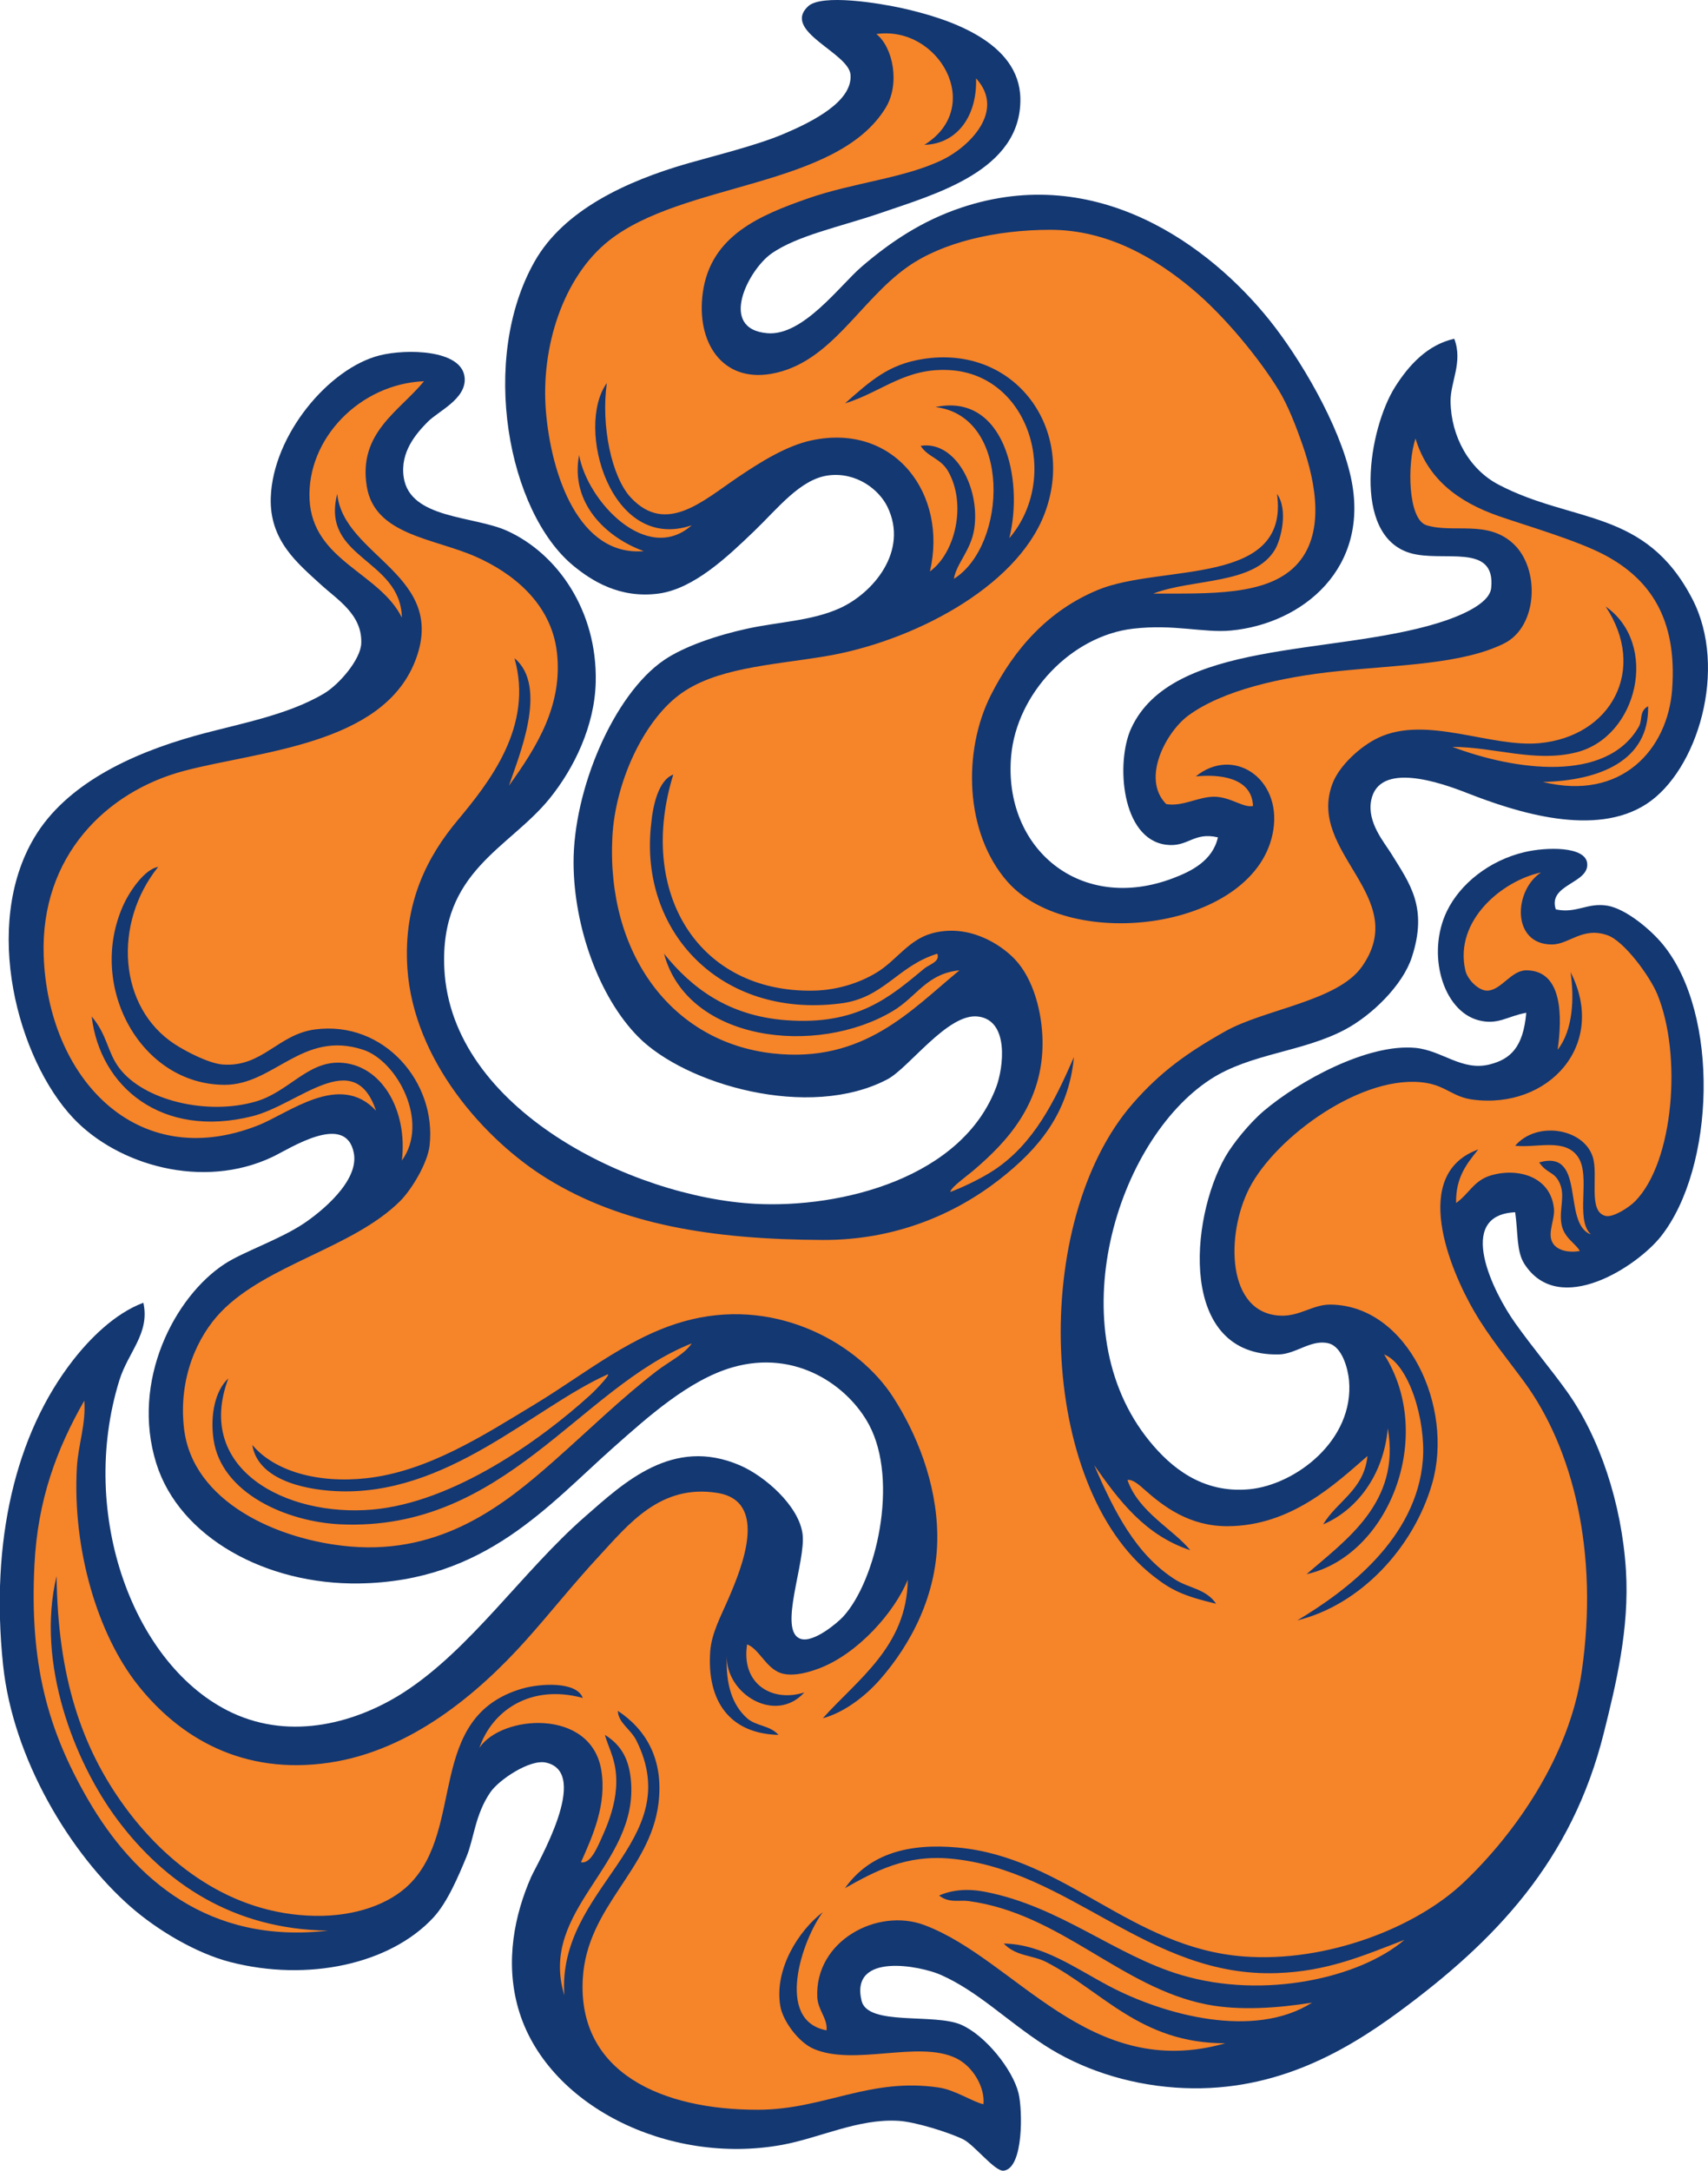 <?xml version="1.0" encoding="UTF-8" standalone="no"?>
<svg
   xmlns:dc="http://purl.org/dc/elements/1.1/"
   xmlns:cc="http://creativecommons.org/ns#"
   xmlns:rdf="http://www.w3.org/1999/02/22-rdf-syntax-ns#"
   xmlns:svg="http://www.w3.org/2000/svg"
   xmlns="http://www.w3.org/2000/svg"
   viewBox="0 0 591.907 752.093"
   height="752.093"
   width="591.907"
   xml:space="preserve"
   id="svg2"
   version="1.1"><defs
     id="defs6" /><g
     transform="matrix(1.333,0,0,-1.333,0,752.093)"
     id="g10"><g
       transform="scale(0.1)"
       id="g12"><path
         id="path14"
         style="fill:#143871;fill-opacity:1;fill-rule:evenodd;stroke:none"
         d="m 3166.32,3465.61 c -63.68,15.05 -77.14,-26.32 -134.39,-19.2 -117.47,14.59 -131.32,215.14 -91.21,302.39 106.14,230.84 520.8,189 796.8,273.6 55.21,16.93 134.86,49.22 139.2,91.21 12.36,119.55 -126.43,65.55 -211.2,91.19 -152.41,46.12 -107.74,322.5 -38.4,432.01 35.51,56.06 83.92,109.23 153.6,124.8 23.24,-60.84 -10.27,-111.79 -9.59,-163.21 1.17,-90.78 48.47,-176.04 124.79,-216 194.02,-101.55 381.91,-61.21 504,-297.6 93.26,-180.57 13.59,-446.41 -120,-532.79 -133.28,-86.19 -335.08,-22.4 -465.6,28.79 -70.37,27.61 -229.7,83.06 -249.6,-19.19 -11.13,-57.23 34.03,-108.75 52.8,-139.21 47.18,-76.53 95.55,-138.7 52.8,-268.79 -23.89,-72.72 -103.94,-150.47 -172.8,-187.2 -111.16,-59.32 -246.16,-61.91 -350.4,-129.6 -244.05,-158.49 -397.08,-648.53 -158.4,-940.8 54.65,-66.93 136.56,-136.32 259.2,-124.81 119.17,11.2 273.29,126.7 259.2,283.21 -2.59,28.71 -17.18,86.83 -52.8,95.99 -44.8,11.53 -85.12,-27.85 -129.6,-28.8 -261.22,-5.53 -232.02,350.92 -139.2,513.61 19.77,34.63 62.85,87.9 100.8,120 90.37,76.43 268.56,175.09 393.6,163.2 68.65,-6.53 120.57,-60.78 192.01,-43.21 54.38,13.39 88.2,44.21 95.99,134.41 -49.14,-8.58 -73.66,-32.98 -124.79,-19.21 -92.65,24.95 -134.75,173.05 -81.61,283.21 34.25,70.98 110,131.85 201.61,153.59 57.37,13.63 158.37,15.55 163.19,-28.79 5.77,-53.12 -103.19,-54.45 -81.6,-120 53.38,-11.64 82.39,18.54 134.4,9.59 47.19,-8.11 111.24,-60.84 144.01,-100.79 148.59,-181.23 135.38,-580.6 -4.81,-758.4 -61.2,-77.64 -264.73,-212.5 -355.19,-72 -21.06,32.69 -16.25,80.26 -24.01,134.39 -157.02,-7.08 -56.89,-208.4 0,-288 50.04,-70.02 92.42,-118.93 134.4,-177.59 84.55,-118.17 142.76,-291.01 153.6,-465.61 9.41,-151.57 -26.43,-297.6 -57.6,-422.39 -83.06,-332.501 -281.33,-539.59 -532.8,-724.805 -147.33,-108.508 -334.66,-214.055 -580.8,-196.797 -128.96,9.043 -247.61,49.883 -340.8,110.398 -99.19,64.414 -172.16,139.289 -268.8,182.403 -53.57,23.894 -237.18,59.882 -206.4,-67.207 16.09,-66.407 188.86,-31.407 259.2,-62.395 63.03,-27.769 133.66,-116.25 148.8,-177.605 10.62,-43.008 13.51,-194.805 -38.4,-201.602 -22.96,-2.996 -76.72,67.539 -105.59,81.602 -37.17,18.105 -124.14,45.332 -168.01,48.007 -104.42,6.36 -205.27,-44.636 -302.4,-62.402 -297.17,-54.355 -614.96,103.742 -686.4,355.195 -34.64,121.946 -9.11,243.555 33.6,340.801 14.4,32.785 157.17,271.957 38.4,297.597 -42.13,9.1 -122.1,-45 -144,-76.796 -40.11,-58.25 -42.68,-120.234 -62.39,-167.996 -20.84,-50.5 -49.53,-118.77 -86.41,-158.399 C 1013.91,536.797 800.367,490.234 598.32,542.402 510.168,565.164 409.711,624.492 339.121,686.406 183.977,822.473 33.535,1069.05 7.922,1315.2 -25.469,1636.07 39.91,1914.61 190.32,2107.21 c 42.141,53.95 107.016,120.61 182.399,148.8 17.59,-79.39 -39.528,-127.83 -62.399,-201.6 -108.379,-349.62 38.313,-744.69 292.801,-864.01 157.442,-73.81 327.246,-23.95 446.399,52.8 173.87,112.01 308.96,314.6 470.4,456.01 102.71,89.95 229.15,209.03 403.2,134.4 65.67,-28.17 153.04,-105.12 163.2,-177.6 10.05,-71.69 -65.3,-253.46 -4.8,-273.61 33.2,-11.05 95.28,41.17 110.4,57.6 86.22,93.67 145.61,353.12 67.2,499.21 -53.6,99.85 -188.58,196.96 -355.2,148.8 -112.79,-32.62 -220.19,-129.37 -307.2,-206.41 -171.95,-152.22 -335.41,-349.93 -662.4,-355.19 -243.125,-3.92 -467.992,120.19 -527.996,312 -67.086,214.42 47.961,433.62 177.598,518.4 48.504,31.72 143.473,63.46 206.398,105.59 42.965,28.77 143.434,108.97 129.602,182.4 -20.328,107.91 -166.695,11.56 -211.199,-9.59 -182.164,-86.6 -403.621,-21.11 -518.403,100.8 -144.32,153.27 -237.98,499.98 -100.8,729.6 81.82,136.93 248.125,216.59 417.598,264 108.606,30.37 239.145,52.2 336.004,110.39 38.856,23.35 94.242,87.76 96,129.61 3.164,75.25 -62.055,113.62 -105.601,153.59 -59.461,54.59 -133.348,113.7 -129.598,225.6 5.433,162.22 150.59,336.2 283.195,369.6 68.043,17.14 213.753,15.94 220.803,-57.6 5.32,-55.5 -68.49,-87.24 -96,-115.19 -29.79,-30.28 -72.17,-78.17 -62.4,-144 16.15,-108.72 181.8,-99.78 268.8,-139.21 130.8,-59.26 234.9,-207.85 230.4,-393.6 -2.74,-113.53 -56.14,-223.56 -120,-302.39 -105.14,-129.8 -285.67,-188.13 -273.6,-441.61 17.45,-366.23 488.84,-594.5 807.77,-611.66 224.72,-12.09 539.45,67.48 627.43,304.47 17.97,48.42 34.61,172.64 -48,182.39 -78.4,9.28 -179.23,-133.73 -235.2,-163.19 -203.69,-107.26 -525.57,-13.52 -648,110.4 -101.6,102.82 -167.1,285.54 -167.99,451.2 -1.04,190.94 104.2,438.68 235.19,528 52.22,35.6 137.83,64.54 216,81.59 81.78,17.86 167.05,20.06 240,52.8 87.62,39.34 180.7,149.08 124.8,264 -21.57,44.37 -80.38,91.11 -153.6,81.61 -72.64,-9.44 -131.26,-85.66 -192,-144.01 -69.12,-66.4 -157.32,-150.88 -249.6,-163.19 -101.17,-13.51 -174.58,34.1 -220.79,72 -170.72,139.96 -246.11,536.99 -100.81,791.99 75.56,132.62 237.44,208.23 398.4,254.41 72.51,20.8 178.55,46.57 249.6,76.8 71.7,30.49 178.61,83.19 172.81,153.59 -4.74,57.29 -179.11,112.88 -110.41,177.61 35.22,33.17 186.03,8.26 244.8,-4.81 121.93,-27.09 305.17,-87.6 307.21,-235.19 2.56,-187.04 -220.83,-248.06 -364.81,-297.61 -101.86,-35.04 -216.11,-57.85 -283.2,-105.6 -58.78,-41.83 -138.98,-195.57 -9.6,-206.39 92.59,-7.75 188.59,124.48 244.8,172.79 75.98,65.31 157.71,119.59 259.2,153.6 354.13,118.68 647.69,-100.72 801.6,-292.79 77.35,-96.53 180.87,-269.52 211.21,-408 51.48,-235.08 -124.45,-380.78 -312.01,-398.41 -70.44,-6.61 -147.49,17.3 -254.4,4.8 -160.22,-18.71 -302.57,-168.21 -316.8,-331.19 -20.89,-239.27 179.49,-409.9 422.41,-316.81 45.73,17.54 101.3,44.53 115.19,105.61 v 0" /><path
         id="path16"
         style="fill:#f68429;fill-opacity:1;fill-rule:evenodd;stroke:none"
         d="m 3372.73,1430.4 c 164.36,40.35 302.06,188.64 350.4,355.21 57.5,198.13 -62.63,463.3 -264.01,465.59 -45.77,0.53 -79.28,-30.64 -129.6,-28.8 -141.14,5.18 -143.21,210.84 -81.6,331.21 68.53,133.89 297.91,301.24 460.8,273.6 51.16,-8.68 69.13,-36.47 120,-43.21 196.16,-25.96 351.33,141.8 254.41,331.21 9.84,-66.75 6.53,-150.82 -33.61,-201.6 11.67,83.59 14.33,206.4 -81.6,206.39 -39.29,0 -64.65,-51.43 -100.8,-52.8 -22.72,-0.85 -52.03,28.37 -57.6,52.8 -29.58,129.74 96.68,233.23 196.8,254.41 -71.73,-47.17 -76.96,-187.85 28.8,-187.2 44.41,0.27 79.04,46.79 144,24 43.52,-15.26 110.36,-106.76 129.6,-153.6 64.56,-157.21 42.96,-435.14 -57.59,-537.61 -16.25,-16.55 -57.25,-42.91 -76.81,-38.4 -47.25,10.9 -18.08,104.98 -33.6,153.61 -23.68,74.18 -145.78,94.22 -201.6,28.79 57.22,-6 129.18,20.55 163.2,-28.79 34.59,-50.19 -8.54,-162.16 33.6,-201.6 -76.35,28.3 -10.47,222.23 -134.4,187.19 20.22,-29.93 38.95,-23.01 52.8,-52.79 15.8,-33.96 -0.96,-66.82 4.8,-105.61 5.64,-37.95 37.88,-52.2 48,-72 -28.66,-4.68 -60.82,0.61 -72,24.01 -11.83,24.75 7.69,58.9 4.8,86.39 -8.76,83.34 -93.33,106.64 -163.2,86.41 -45.05,-13.05 -57.21,-47.88 -91.2,-72 -1.39,66.99 28.37,102.82 57.61,139.2 -176.94,-63.84 -74.52,-311.55 -9.61,-422.41 39.51,-67.46 87.82,-125.2 129.61,-182.39 125.3,-171.54 194.36,-440.35 148.8,-753.6 -31.76,-218.31 -172.14,-419.006 -307.21,-547.201 -123.46,-117.188 -355.97,-208.329 -571.2,-192 -293.5,22.265 -463.68,257.754 -744,283.191 -127.22,11.555 -228.69,-15.496 -292.8,-105.594 80.14,45.215 159.1,87.059 273.6,76.797 310.85,-27.844 513.95,-309.562 849.6,-297.598 130.16,4.637 220.48,43.672 331.21,86.395 -113.9,-97.879 -363.54,-156.074 -580.81,-91.191 -172.11,51.386 -314.11,178.242 -508.8,215.996 -46.71,9.062 -86.84,5.156 -120,-9.602 25.88,-20.476 51.68,-11.012 76.8,-14.402 239.19,-32.196 395.93,-225.176 619.2,-268.797 83.84,-16.379 182.59,-9.719 273.61,4.805 -150.99,-95.645 -384.34,-32.668 -528,43.191 -87.38,46.145 -172.74,108.809 -273.61,110.402 32.3,-33.781 74.56,-29.511 110.4,-48 146.31,-75.449 244.87,-211.679 465.6,-211.199 -354.06,-101.039 -544.81,218.172 -782.41,307.207 -122.47,45.899 -284.8,-41.191 -278.38,-187.207 1.48,-34.035 27.41,-55.422 23.99,-86.398 -135.48,25.371 -62.7,236.445 -9.6,307.199 -62.53,-47.676 -127.18,-148.293 -110.4,-244.797 6.5,-37.363 46.44,-93.125 86.4,-110.398 106.09,-45.86 271.44,22.722 369.6,-24.004 47.26,-22.5 76.32,-79.114 72,-120 -25.27,4.851 -73.39,36.894 -115.2,43.203 -180.71,27.246 -298.47,-57.168 -470.39,-57.598 -249.3,-0.637 -470.12,95.742 -456.01,340.797 10.86,188.703 175.5,281.059 196.8,455.996 13.78,113.207 -31.69,191.007 -105.6,239.997 0.57,-30.61 33.51,-47.75 48,-76.79 132.63,-265.801 -206.54,-381.445 -187.2,-662.402 -68.58,224.578 195.87,338.035 172.8,561.602 -5.1,49.42 -22.26,87.06 -67.19,115.19 9.56,-37.36 33.93,-69.56 28.79,-139.195 -3.09,-41.867 -17.26,-83.546 -33.6,-120 -15.57,-34.757 -32.31,-76.652 -57.6,-72.003 30.69,68.664 67.74,151.027 52.8,239.998 -27.06,161.2 -259.17,143.63 -316.8,57.61 33.33,96.63 132.63,166.38 268.8,129.6 -16.43,44.01 -112.21,37.6 -158.4,23.99 C 1106.27,1179 1210.87,889.387 1063.92,744.004 1012.8,693.43 924.723,660.645 819.121,662.402 597.52,666.105 429.828,801.914 324.727,945.605 211.648,1100.19 150.105,1284.56 147.117,1545.61 c -54.113,-225.5 46.004,-483.47 158.406,-633.606 122.036,-163 299.379,-284.836 547.204,-288 C 545.02,588.047 349.395,756.348 228.723,964.805 123.316,1146.89 76.777,1318.59 89.519,1574.41 c 8.461,169.69 57.414,300.29 129.601,427.19 4.805,-60.47 -15.906,-114.92 -19.199,-172.79 -12.133,-213.33 53.793,-434.44 158.398,-566.41 107.77,-135.95 271.957,-235.65 499.2,-201.6 210.9,31.61 385.47,179.54 508.8,316.81 62.43,69.49 124.25,147.88 192,220.8 74.8,80.51 158.5,187.53 307.2,163.19 134.7,-22.03 61.67,-196.95 28.8,-273.59 -19.75,-46.06 -44.69,-90.72 -48,-139.2 -8.69,-127.6 50.28,-212.95 177.6,-216.01 -22.58,25.23 -58.31,22.45 -81.6,43.21 -38.71,34.49 -56.07,87.76 -52.8,163.2 -3.76,-99.25 126.07,-179.62 201.61,-96.01 -82.95,-26.92 -165.09,21.39 -148.81,124.81 33.77,-12.7 50.72,-68.21 96,-76.81 29.55,-5.6 63.79,4.11 91.2,14.41 100.27,37.65 196.4,146.3 230.4,230.4 -1.67,-172.74 -130.9,-259.49 -220.8,-360 54.52,14.6 109.52,56.02 148.8,100.8 78.93,90 150.28,220.59 148.8,374.39 -1.34,138.42 -55.59,267.82 -115.2,360 -87.96,136.01 -295.03,256.01 -523.2,201.6 -152.57,-36.37 -273.34,-139.42 -408,-220.8 -133.29,-80.55 -277.45,-174.17 -436.8,-192 -127.082,-14.21 -240.262,18.04 -297.598,86.41 13.848,-86.82 125.953,-115.32 215.996,-120 289.052,-15.02 512.542,215.17 705.602,302.4 16.18,7.89 -26.88,-37.98 -43.2,-52.8 -127.9,-116.15 -354.77,-279.14 -566.398,-297.6 -223.149,-19.46 -463.012,104.57 -374.402,340.8 -34.211,-31.55 -47.504,-94.67 -38.399,-158.41 19.996,-139.97 190.293,-214.67 331.203,-220.8 424.886,-18.46 619.946,354.57 911.996,470.4 -18.61,-28.28 -58.21,-46.61 -91.2,-71.99 -92.73,-71.35 -177.17,-154.41 -268.8,-235.21 -123.44,-108.84 -286.57,-241.57 -528,-220.8 -187.582,16.15 -409.992,115.43 -432,307.21 -15.054,131.21 35.266,239.26 96,302.39 118.907,123.62 343.34,166.4 465.6,288 30.79,30.63 71.6,99.27 76.8,144 19.08,163.98 -117.712,325.88 -297.599,302.41 -96.633,-12.61 -136.683,-98.77 -240,-91.21 -35.066,2.57 -93.926,32.7 -124.801,52.81 -146.461,95.37 -161.359,313.16 -43.199,460.79 -34.398,-5.42 -73.891,-62 -91.199,-100.8 -93.715,-210.07 45.953,-465.26 264,-465.6 128.808,-0.19 202.195,142.87 360,91.21 89.608,-29.34 172.878,-188.59 100.808,-288 15.74,132.34 -54.343,252.08 -163.207,254.39 -83.093,1.78 -132.148,-76.27 -216,-100.79 -127.593,-37.32 -292.043,2.95 -355.203,86.4 -31.992,42.26 -30.531,85.37 -72,134.39 21.578,-182.99 182.434,-318.07 417.602,-259.2 121.875,30.52 264.578,183.92 321.598,14.41 -94.438,101.63 -225.555,-6.32 -307.2,-38.4 -318.047,-124.97 -546.175,127.52 -556.8,441.6 -8.715,257.59 162.222,426.29 364.8,480 194.274,51.5 513.461,66.9 600,283.2 90.09,225.16 -185.746,273.75 -201.601,436.79 -43.668,-169.1 164.581,-167.74 168.011,-321.59 -57.75,117.15 -232.386,147.52 -240.007,307.19 -7.504,157.27 130.496,300.36 297.597,307.21 -64.17,-78.31 -171.707,-133.73 -148.8,-273.6 20.691,-126.36 173.55,-134.1 283.2,-182.4 92.47,-40.74 196.6,-119.08 211.2,-249.6 15.15,-135.43 -50.72,-242.82 -124.8,-345.61 24.38,73.47 103.63,257.22 14.4,331.21 50.21,-177.28 -65.47,-322.41 -148.8,-422.41 -74.03,-88.83 -141.36,-209.75 -129.6,-384 16.07,-237.93 200.24,-446.19 364.8,-547.19 192.5,-118.16 425.57,-157.25 715.2,-158.4 187.09,-0.75 343.41,66.35 460.8,158.4 98.06,76.88 178.04,169.22 192.01,316.8 -51.25,-117.31 -104.86,-224.7 -206.41,-292.81 -34.84,-23.36 -89.84,-48.83 -115.2,-57.6 3.73,13.77 40.19,38.59 62.41,57.6 83.08,71.13 180.52,172.35 177.59,336.01 -1.3,73.07 -23.27,159.92 -72,211.19 -38.48,40.49 -122.12,93.26 -216.01,67.21 -57.26,-15.9 -89.67,-65.84 -134.39,-96.01 -40.65,-27.4 -102.92,-51.41 -172.8,-52.8 -299.89,-5.93 -459.7,255.07 -364.8,561.6 -39.05,-14.7 -53.19,-81.43 -57.6,-129.6 -31.38,-278.77 180.82,-503.75 489.6,-465.59 115.09,12.78 150.15,97.58 254.4,129.59 8.23,-20.65 -21.24,-28.17 -33.61,-38.4 -88.34,-73.12 -173.15,-148.57 -359.99,-134.4 -149.02,11.31 -244.47,82.93 -316.8,172.8 60.91,-228.57 396.33,-267.78 595.2,-148.79 62.21,37.22 87.39,97.07 172.8,105.59 -125.43,-103.05 -248.25,-242.25 -484.8,-216 -264.35,29.36 -432.67,260.26 -417.59,561.61 7.1,142.13 79.97,299.34 172.8,369.6 93.55,70.81 236.92,77.43 379.2,100.79 223,36.62 496.6,176.28 571.19,369.61 83.9,217.43 -73.68,442.18 -316.8,403.19 -88.07,-14.11 -133.68,-55.26 -201.6,-115.19 96.54,29.55 156.67,93.79 273.6,86.39 206.78,-13.07 286.72,-281.61 153.61,-436.8 38.26,153.49 -13.55,378.57 -192.02,340.8 199.01,-23.32 186.9,-359.82 48.01,-446.4 6,39.28 44.39,73.82 52.81,129.61 16.05,106.5 -49.28,230.35 -139.21,215.99 19.32,-30.26 51.88,-31.41 72,-67.19 47.66,-84.73 18.13,-211.4 -48,-259.2 46.96,199.73 -90.5,386.56 -307.2,340.8 -66.08,-13.97 -134.4,-57.17 -192,-96 -90.86,-61.27 -186.83,-150.97 -278.4,-52.81 -49.33,52.9 -77.93,185.34 -62.4,297.61 -82.86,-115.25 10.06,-441.83 220.8,-369.6 -116.96,-103.47 -271.62,63.15 -292.8,182.4 -23.78,-124.87 70.35,-214.25 168,-249.6 -167.99,-14.33 -240.87,197.61 -254.4,364.8 -13.33,164.77 44.42,346.92 163.2,441.6 193.03,153.84 591.98,136.73 719.99,345.6 38.42,62.67 19.24,157.78 -23.99,192 162.52,23.04 282.85,-189.86 124.79,-288 81.43,1.96 137.52,70.35 134.41,172.79 77.62,-84.86 -18.12,-177.78 -86.39,-211.19 -98.9,-48.39 -232.54,-59.6 -350.41,-100.8 -125.58,-43.91 -253.24,-96.92 -273.6,-244.81 -17.8,-129.3 50.42,-233.32 177.6,-211.2 155.35,27.03 228.94,189.78 355.2,278.4 90.52,63.54 228.49,95.69 369.6,96 150.73,0.33 275.4,-74.89 369.6,-153.59 86.38,-72.18 176.7,-183.77 225.6,-264 23.61,-38.75 44.57,-92.55 62.4,-144.01 33.17,-95.73 59.73,-231.58 -19.2,-311.99 -76.12,-77.58 -222.4,-71.83 -369.6,-72 102.03,39.56 262.91,22.51 316.8,115.2 14.83,25.51 34.63,101.74 4.8,143.99 33.52,-242.54 -301.24,-181.55 -465.6,-249.6 -127.73,-52.87 -216.73,-151.48 -278.4,-273.59 -72.91,-144.37 -69.03,-357.17 43.2,-484.8 164.94,-187.56 650.53,-123.6 691.2,134.39 21.3,135.09 -104.75,218.06 -201.6,139.2 57.72,6.08 145.89,-0.91 148.8,-76.79 -25.32,-5.59 -58.14,23.7 -100.8,24 -41.18,0.27 -81.59,-26.28 -124.79,-19.2 -65.99,66.39 0.2,188.31 57.59,230.39 88.69,65.03 240.04,99.9 388.8,115.2 159.06,16.36 323.69,18.12 432,72.01 87.9,43.72 93.9,194.16 24,259.19 -67.36,62.67 -156.03,26.53 -225.6,48.01 -48.84,15.08 -50.7,160.08 -28.8,225.59 31.71,-104.87 109.84,-164.48 216,-201.6 69.6,-24.32 201.49,-62.35 273.9,-100.3 118.17,-61.92 191.32,-165.02 177.3,-350.89 -11.7,-155.12 -131.14,-290.4 -335.99,-240.01 149.91,3.69 276.44,56.35 273.59,196.81 -23.72,-12.56 -14.33,-35.93 -24,-52.8 -84.83,-148.03 -323.19,-113.72 -484.8,-52.81 110.4,-0.39 214.08,-41.08 321.6,-14.39 160.84,39.92 216.26,281.51 76.8,379.2 109.02,-163.86 14.72,-338.06 -172.8,-355.2 -126.92,-11.61 -292.72,73.04 -417.59,14.39 -46.31,-21.74 -102.09,-72.05 -120,-120 -67.11,-179.55 205.09,-292.67 76.79,-475.19 -63.16,-89.86 -253.12,-110.59 -355.2,-168.01 -100.16,-56.33 -169.25,-106.31 -240,-187.19 -268.75,-307.27 -247.55,-994.24 52.8,-1228.8 45.54,-35.56 74.9,-50.88 163.2,-72 -25.69,38.6 -70.91,40.46 -105.6,62.4 -103.54,65.47 -160.2,179.59 -211.2,297.6 64.72,-92.07 131.82,-181.78 249.6,-220.81 -42.66,53.36 -134.48,99.11 -163.19,182.4 13.38,2.81 31.7,-13.77 43.19,-24 50.66,-45.09 117.57,-96 216,-96 166.61,0 282.36,111.15 364.8,182.41 -9.22,-88.38 -78.58,-116.62 -115.2,-177.61 84.49,35.52 156.82,124.79 168,249.61 34.17,-192.85 -109.41,-290.38 -211.2,-379.21 214.05,48.25 336.35,359.19 201.6,571.2 65.48,-25.85 108.61,-171.89 100.8,-273.59 -15.83,-206.21 -200.42,-342.1 -326.39,-417.61 v 0" /></g></g></svg>